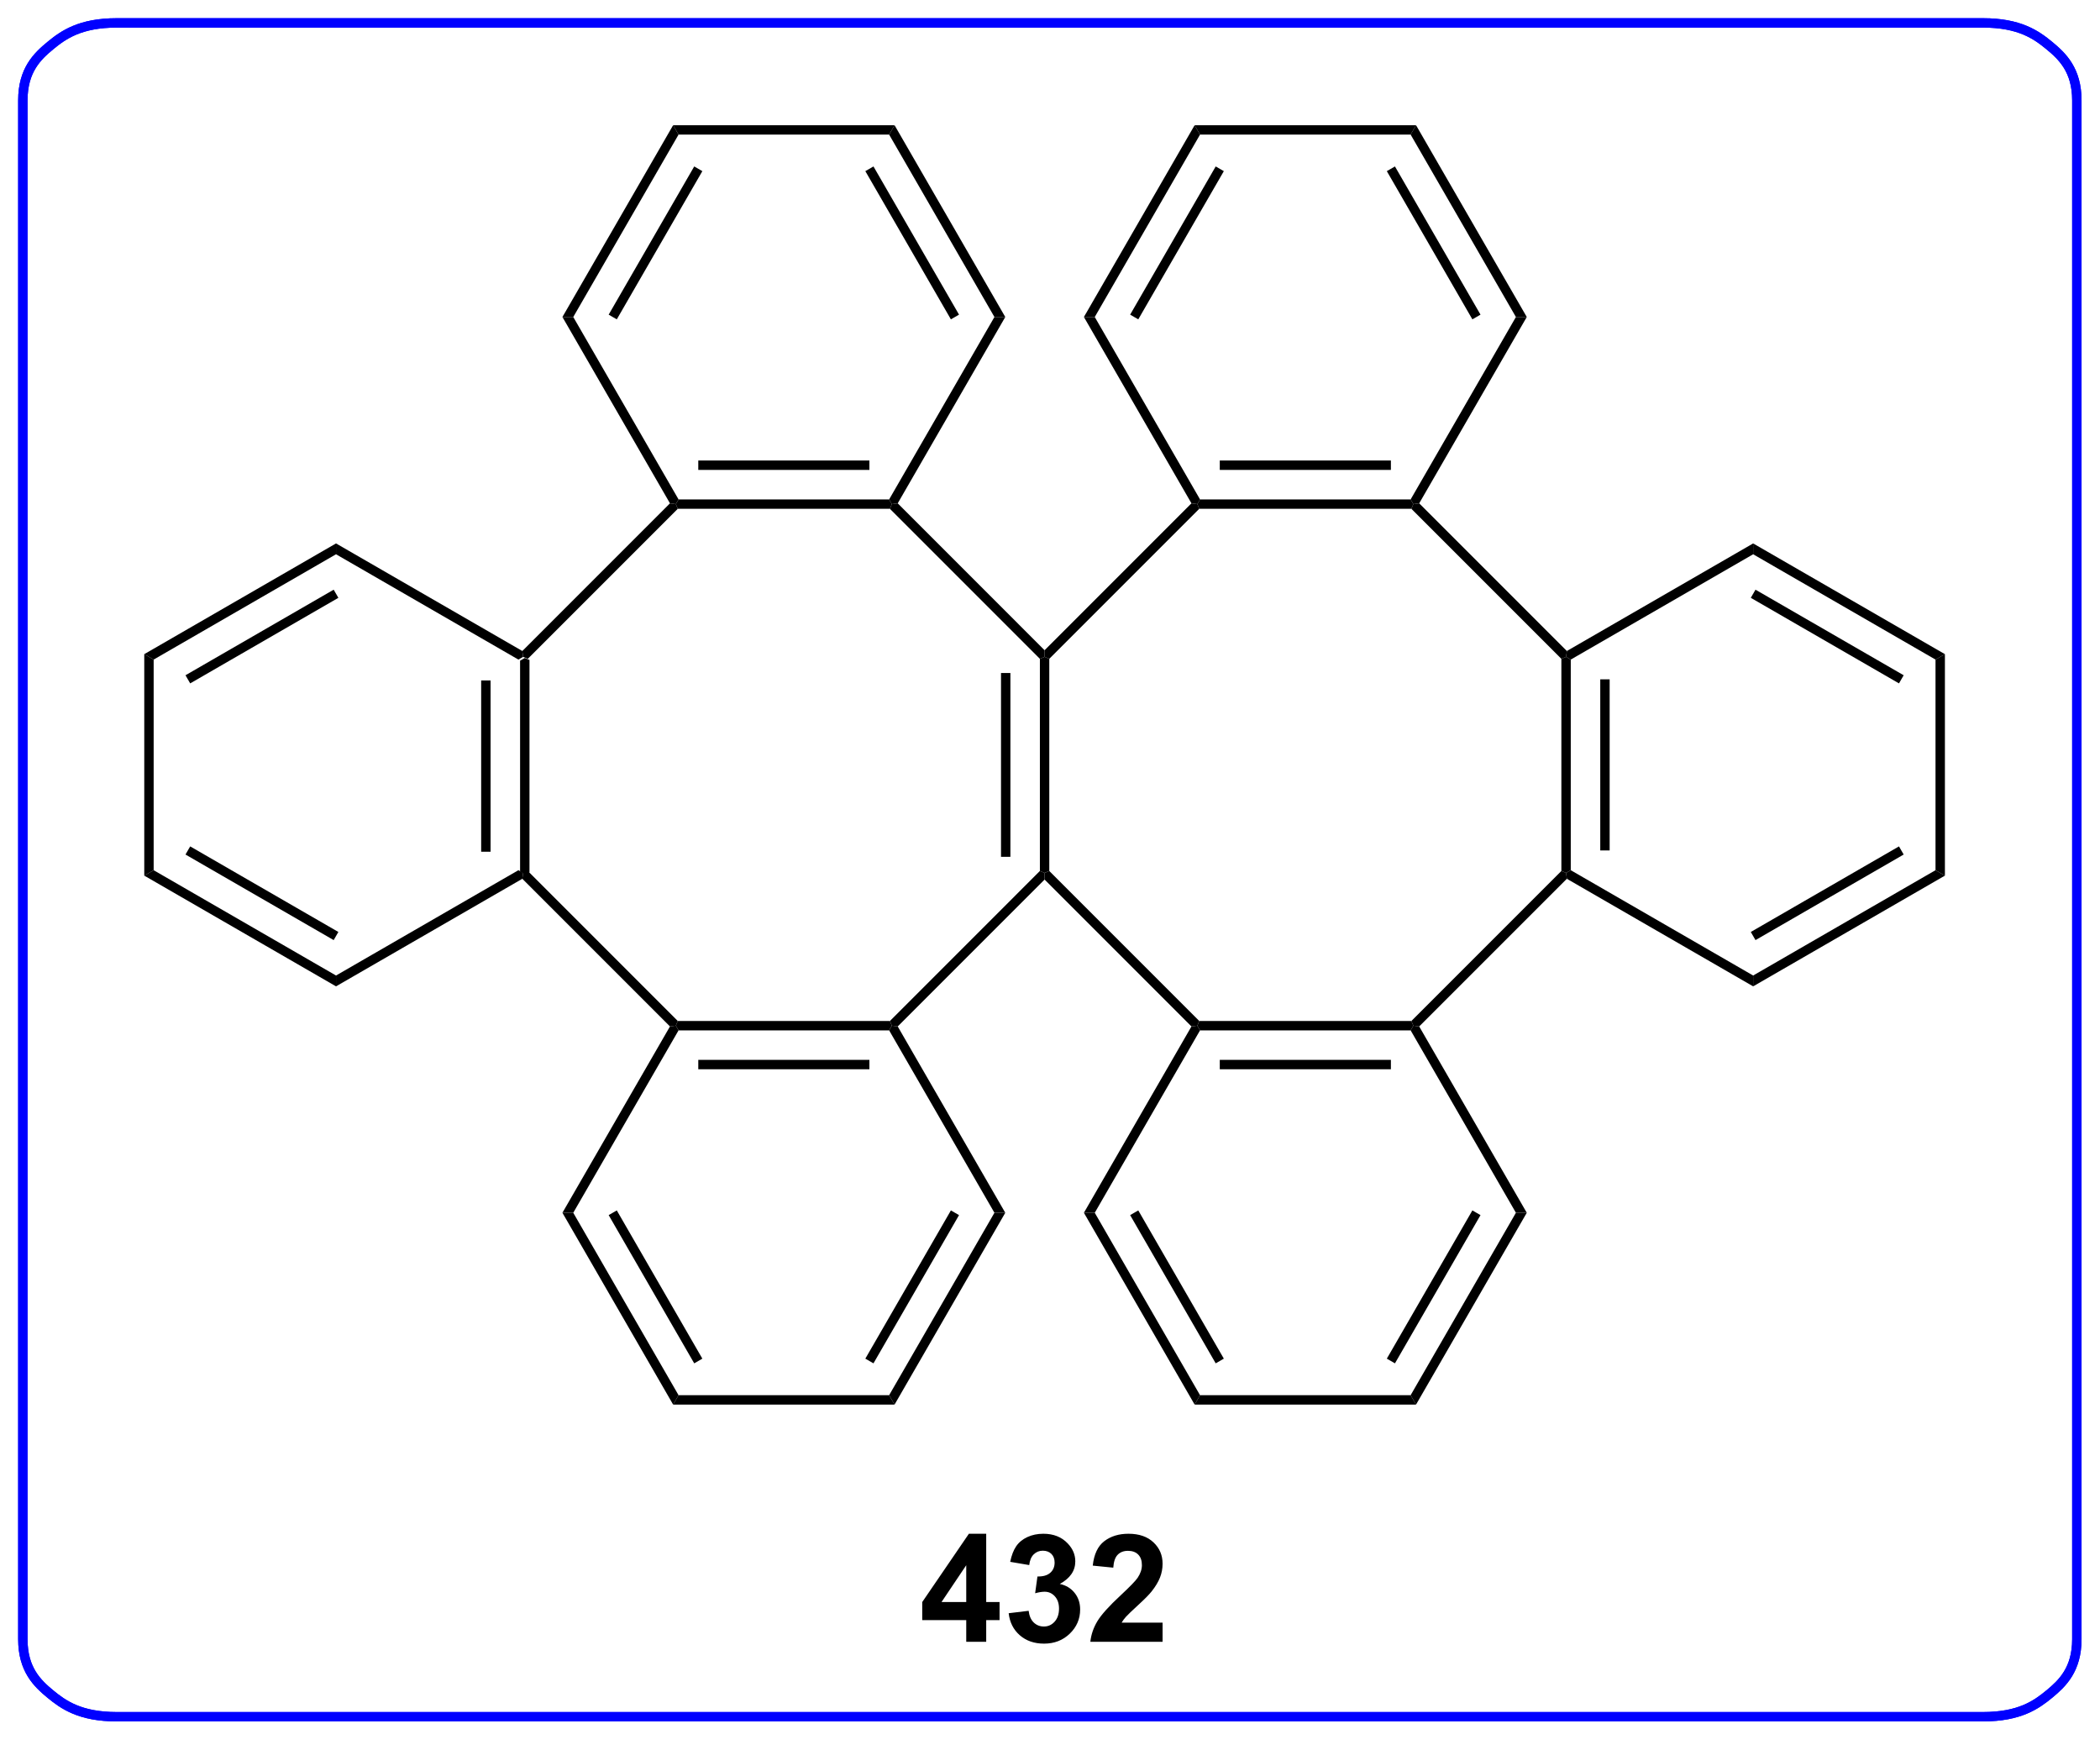 <?xml version="1.0" encoding="UTF-8"?>
<!DOCTYPE svg PUBLIC '-//W3C//DTD SVG 1.0//EN'
          'http://www.w3.org/TR/2001/REC-SVG-20010904/DTD/svg10.dtd'>
<svg stroke-dasharray="none" shape-rendering="auto" xmlns="http://www.w3.org/2000/svg" font-family="'Dialog'" text-rendering="auto" width="90" fill-opacity="1" color-interpolation="auto" color-rendering="auto" preserveAspectRatio="xMidYMid meet" font-size="12px" viewBox="0 0 90 75" fill="black" xmlns:xlink="http://www.w3.org/1999/xlink" stroke="black" image-rendering="auto" stroke-miterlimit="10" stroke-linecap="square" stroke-linejoin="miter" font-style="normal" stroke-width="1" height="75" stroke-dashoffset="0" font-weight="normal" stroke-opacity="1"
><!--Generated by the Batik Graphics2D SVG Generator--><defs id="genericDefs"
  /><g
  ><defs id="defs1"
    ><clipPath clipPathUnits="userSpaceOnUse" id="clipPath1"
      ><path d="M1.417 1.175 L116.411 1.175 L116.411 96.43 L1.417 96.43 L1.417 1.175 Z"
      /></clipPath
      ><clipPath clipPathUnits="userSpaceOnUse" id="clipPath2"
      ><path d="M149.787 65.977 L149.787 158.584 L261.583 158.584 L261.583 65.977 Z"
      /></clipPath
    ></defs
    ><g transform="scale(0.783,0.783) translate(-1.417,-1.175) matrix(1.029,0,0,1.029,-152.653,-66.689)"
    ><path d="M177.392 101.09 L177.642 100.945 L177.892 101.049 L177.892 112.342 L177.642 112.445 L177.392 112.301 ZM175.322 102.14 L175.322 111.25 L175.822 111.25 L175.822 102.14 Z" stroke="none" clip-path="url(#clipPath2)"
    /></g
    ><g transform="matrix(0.805,0,0,0.805,-120.583,-53.114)"
    ><path d="M177.601 112.758 L177.642 112.445 L177.892 112.342 L185.877 120.327 L185.773 120.577 L185.461 120.618 Z" stroke="none" clip-path="url(#clipPath2)"
    /></g
    ><g transform="matrix(0.805,0,0,0.805,-120.583,-53.114)"
    ><path d="M185.918 120.827 L185.773 120.577 L185.877 120.327 L197.17 120.327 L197.273 120.577 L197.129 120.827 ZM186.968 122.897 L196.078 122.897 L196.078 122.397 L186.968 122.397 Z" stroke="none" clip-path="url(#clipPath2)"
    /></g
    ><g transform="matrix(0.805,0,0,0.805,-120.583,-53.114)"
    ><path d="M197.586 120.618 L197.273 120.577 L197.17 120.327 L205.155 112.342 L205.405 112.445 L205.405 112.799 Z" stroke="none" clip-path="url(#clipPath2)"
    /></g
    ><g transform="matrix(0.805,0,0,0.805,-120.583,-53.114)"
    ><path d="M205.655 112.342 L205.405 112.445 L205.155 112.342 L205.155 101.049 L205.405 100.945 L205.655 101.049 ZM203.585 111.588 L203.585 101.803 L203.085 101.803 L203.085 111.588 Z" stroke="none" clip-path="url(#clipPath2)"
    /></g
    ><g transform="matrix(0.805,0,0,0.805,-120.583,-53.114)"
    ><path d="M205.405 100.592 L205.405 100.945 L205.155 101.049 L197.17 93.064 L197.273 92.814 L197.586 92.772 Z" stroke="none" clip-path="url(#clipPath2)"
    /></g
    ><g transform="matrix(0.805,0,0,0.805,-120.583,-53.114)"
    ><path d="M197.129 92.564 L197.273 92.814 L197.17 93.064 L185.877 93.064 L185.773 92.814 L185.918 92.564 ZM196.078 90.494 L186.968 90.494 L186.968 90.994 L196.078 90.994 Z" stroke="none" clip-path="url(#clipPath2)"
    /></g
    ><g transform="matrix(0.805,0,0,0.805,-120.583,-53.114)"
    ><path d="M185.461 92.772 L185.773 92.814 L185.877 93.064 L177.892 101.049 L177.642 100.945 L177.601 100.633 Z" stroke="none" clip-path="url(#clipPath2)"
    /></g
    ><g transform="matrix(0.805,0,0,0.805,-120.583,-53.114)"
    ><path d="M205.405 112.799 L205.405 112.445 L205.655 112.342 L213.64 120.327 L213.537 120.577 L213.224 120.618 Z" stroke="none" clip-path="url(#clipPath2)"
    /></g
    ><g transform="matrix(0.805,0,0,0.805,-120.583,-53.114)"
    ><path d="M213.681 120.827 L213.537 120.577 L213.64 120.327 L224.933 120.327 L225.037 120.577 L224.893 120.827 ZM214.732 122.897 L223.842 122.897 L223.842 122.397 L214.732 122.397 Z" stroke="none" clip-path="url(#clipPath2)"
    /></g
    ><g transform="matrix(0.805,0,0,0.805,-120.583,-53.114)"
    ><path d="M225.349 120.618 L225.037 120.577 L224.933 120.327 L232.918 112.342 L233.168 112.445 L233.21 112.758 Z" stroke="none" clip-path="url(#clipPath2)"
    /></g
    ><g transform="matrix(0.805,0,0,0.805,-120.583,-53.114)"
    ><path d="M233.418 112.301 L233.168 112.445 L232.918 112.342 L232.918 101.049 L233.168 100.945 L233.418 101.09 ZM235.488 111.25 L235.488 102.14 L234.988 102.14 L234.988 111.25 Z" stroke="none" clip-path="url(#clipPath2)"
    /></g
    ><g transform="matrix(0.805,0,0,0.805,-120.583,-53.114)"
    ><path d="M233.21 100.633 L233.168 100.945 L232.918 101.049 L224.933 93.064 L225.037 92.814 L225.349 92.772 Z" stroke="none" clip-path="url(#clipPath2)"
    /></g
    ><g transform="matrix(0.805,0,0,0.805,-120.583,-53.114)"
    ><path d="M224.893 92.564 L225.037 92.814 L224.933 93.064 L213.64 93.064 L213.537 92.814 L213.681 92.564 ZM223.842 90.494 L214.732 90.494 L214.732 90.994 L223.842 90.994 Z" stroke="none" clip-path="url(#clipPath2)"
    /></g
    ><g transform="matrix(0.805,0,0,0.805,-120.583,-53.114)"
    ><path d="M213.224 92.772 L213.537 92.814 L213.64 93.064 L205.655 101.049 L205.405 100.945 L205.405 100.592 Z" stroke="none" clip-path="url(#clipPath2)"
    /></g
    ><g transform="matrix(0.805,0,0,0.805,-120.583,-53.114)"
    ><path d="M185.461 120.618 L185.773 120.577 L185.918 120.827 L180.312 130.536 L179.735 130.536 Z" stroke="none" clip-path="url(#clipPath2)"
    /></g
    ><g transform="matrix(0.805,0,0,0.805,-120.583,-53.114)"
    ><path d="M179.735 130.536 L180.312 130.536 L185.918 140.246 L185.629 140.746 ZM182.197 130.661 L186.752 138.551 L187.185 138.301 L182.63 130.411 Z" stroke="none" clip-path="url(#clipPath2)"
    /></g
    ><g transform="matrix(0.805,0,0,0.805,-120.583,-53.114)"
    ><path d="M185.629 140.746 L185.918 140.246 L197.129 140.246 L197.418 140.746 Z" stroke="none" clip-path="url(#clipPath2)"
    /></g
    ><g transform="matrix(0.805,0,0,0.805,-120.583,-53.114)"
    ><path d="M200.417 130.411 L195.862 138.301 L196.295 138.551 L200.85 130.661 L200.417 130.411 ZM202.735 130.536 L197.129 140.246 L197.418 140.746 L203.312 130.536 Z" stroke="none" clip-path="url(#clipPath2)"
    /></g
    ><g transform="matrix(0.805,0,0,0.805,-120.583,-53.114)"
    ><path d="M203.312 130.536 L202.735 130.536 L197.129 120.827 L197.273 120.577 L197.586 120.618 Z" stroke="none" clip-path="url(#clipPath2)"
    /></g
    ><g transform="matrix(0.805,0,0,0.805,-120.583,-53.114)"
    ><path d="M177.601 100.633 L177.642 100.945 L177.392 101.09 L167.682 95.484 L167.682 94.907 Z" stroke="none" clip-path="url(#clipPath2)"
    /></g
    ><g transform="matrix(0.805,0,0,0.805,-120.583,-53.114)"
    ><path d="M167.682 94.907 L167.682 95.484 L157.973 101.09 L157.473 100.801 ZM167.557 97.369 L159.668 101.924 L159.918 102.357 L167.807 97.802 Z" stroke="none" clip-path="url(#clipPath2)"
    /></g
    ><g transform="matrix(0.805,0,0,0.805,-120.583,-53.114)"
    ><path d="M157.473 100.801 L157.973 101.09 L157.973 112.301 L157.473 112.59 Z" stroke="none" clip-path="url(#clipPath2)"
    /></g
    ><g transform="matrix(0.805,0,0,0.805,-120.583,-53.114)"
    ><path d="M157.473 112.59 L157.973 112.301 L167.682 117.907 L167.682 118.484 ZM159.668 111.467 L167.557 116.022 L167.807 115.589 L159.918 111.034 Z" stroke="none" clip-path="url(#clipPath2)"
    /></g
    ><g transform="matrix(0.805,0,0,0.805,-120.583,-53.114)"
    ><path d="M167.682 118.484 L167.682 117.907 L177.392 112.301 L177.642 112.445 L177.601 112.758 Z" stroke="none" clip-path="url(#clipPath2)"
    /></g
    ><g transform="matrix(0.805,0,0,0.805,-120.583,-53.114)"
    ><path d="M197.586 92.772 L197.273 92.814 L197.129 92.564 L202.735 82.854 L203.312 82.854 Z" stroke="none" clip-path="url(#clipPath2)"
    /></g
    ><g transform="matrix(0.805,0,0,0.805,-120.583,-53.114)"
    ><path d="M197.418 72.645 L197.129 73.145 L202.735 82.854 L203.312 82.854 L197.418 72.645 ZM196.295 74.84 L195.862 75.09 L200.417 82.979 L200.85 82.729 L196.295 74.84 Z" stroke="none" clip-path="url(#clipPath2)"
    /></g
    ><g transform="matrix(0.805,0,0,0.805,-120.583,-53.114)"
    ><path d="M197.418 72.645 L197.129 73.145 L185.918 73.145 L185.629 72.645 Z" stroke="none" clip-path="url(#clipPath2)"
    /></g
    ><g transform="matrix(0.805,0,0,0.805,-120.583,-53.114)"
    ><path d="M185.629 72.645 L185.918 73.145 L180.312 82.854 L179.735 82.854 ZM186.752 74.84 L182.197 82.729 L182.63 82.979 L187.185 75.09 Z" stroke="none" clip-path="url(#clipPath2)"
    /></g
    ><g transform="matrix(0.805,0,0,0.805,-120.583,-53.114)"
    ><path d="M179.735 82.854 L180.312 82.854 L185.918 92.564 L185.773 92.814 L185.461 92.772 Z" stroke="none" clip-path="url(#clipPath2)"
    /></g
    ><g transform="matrix(0.805,0,0,0.805,-120.583,-53.114)"
    ><path d="M225.349 92.772 L225.037 92.814 L224.893 92.564 L230.498 82.854 L231.076 82.854 Z" stroke="none" clip-path="url(#clipPath2)"
    /></g
    ><g transform="matrix(0.805,0,0,0.805,-120.583,-53.114)"
    ><path d="M231.076 82.854 L230.498 82.854 L224.893 73.145 L225.181 72.645 ZM228.613 82.729 L224.058 74.84 L223.625 75.09 L228.18 82.979 Z" stroke="none" clip-path="url(#clipPath2)"
    /></g
    ><g transform="matrix(0.805,0,0,0.805,-120.583,-53.114)"
    ><path d="M225.181 72.645 L224.893 73.145 L213.681 73.145 L213.393 72.645 Z" stroke="none" clip-path="url(#clipPath2)"
    /></g
    ><g transform="matrix(0.805,0,0,0.805,-120.583,-53.114)"
    ><path d="M213.393 72.645 L213.681 73.145 L208.076 82.854 L207.498 82.854 ZM214.515 74.84 L209.96 82.729 L210.393 82.979 L214.948 75.09 Z" stroke="none" clip-path="url(#clipPath2)"
    /></g
    ><g transform="matrix(0.805,0,0,0.805,-120.583,-53.114)"
    ><path d="M207.498 82.854 L208.076 82.854 L213.681 92.564 L213.537 92.814 L213.224 92.772 Z" stroke="none" clip-path="url(#clipPath2)"
    /></g
    ><g transform="matrix(0.805,0,0,0.805,-120.583,-53.114)"
    ><path d="M233.21 112.758 L233.168 112.445 L233.418 112.301 L243.128 117.907 L243.128 118.484 Z" stroke="none" clip-path="url(#clipPath2)"
    /></g
    ><g transform="matrix(0.805,0,0,0.805,-120.583,-53.114)"
    ><path d="M243.128 118.484 L243.128 117.907 L252.837 112.301 L253.337 112.59 ZM243.253 116.022 L251.142 111.467 L250.892 111.034 L243.003 115.589 Z" stroke="none" clip-path="url(#clipPath2)"
    /></g
    ><g transform="matrix(0.805,0,0,0.805,-120.583,-53.114)"
    ><path d="M253.337 112.59 L252.837 112.301 L252.837 101.09 L253.337 100.801 Z" stroke="none" clip-path="url(#clipPath2)"
    /></g
    ><g transform="matrix(0.805,0,0,0.805,-120.583,-53.114)"
    ><path d="M253.337 100.801 L252.837 101.09 L243.128 95.484 L243.128 94.907 ZM251.142 101.924 L243.253 97.369 L243.003 97.802 L250.892 102.357 Z" stroke="none" clip-path="url(#clipPath2)"
    /></g
    ><g transform="matrix(0.805,0,0,0.805,-120.583,-53.114)"
    ><path d="M243.128 94.907 L243.128 95.484 L233.418 101.09 L233.168 100.945 L233.21 100.633 Z" stroke="none" clip-path="url(#clipPath2)"
    /></g
    ><g transform="matrix(0.805,0,0,0.805,-120.583,-53.114)"
    ><path d="M213.224 120.618 L213.537 120.577 L213.681 120.827 L208.076 130.536 L207.498 130.536 Z" stroke="none" clip-path="url(#clipPath2)"
    /></g
    ><g transform="matrix(0.805,0,0,0.805,-120.583,-53.114)"
    ><path d="M207.498 130.536 L208.076 130.536 L213.681 140.246 L213.393 140.746 ZM209.96 130.661 L214.515 138.551 L214.948 138.301 L210.393 130.411 Z" stroke="none" clip-path="url(#clipPath2)"
    /></g
    ><g transform="matrix(0.805,0,0,0.805,-120.583,-53.114)"
    ><path d="M213.393 140.746 L213.681 140.246 L224.893 140.246 L225.181 140.746 Z" stroke="none" clip-path="url(#clipPath2)"
    /></g
    ><g transform="matrix(0.805,0,0,0.805,-120.583,-53.114)"
    ><path d="M225.181 140.746 L224.893 140.246 L230.498 130.536 L231.076 130.536 ZM224.058 138.551 L228.613 130.661 L228.18 130.411 L223.625 138.301 Z" stroke="none" clip-path="url(#clipPath2)"
    /></g
    ><g transform="matrix(0.805,0,0,0.805,-120.583,-53.114)"
    ><path d="M231.076 130.536 L230.498 130.536 L224.893 120.827 L225.037 120.577 L225.349 120.618 Z" stroke="none" clip-path="url(#clipPath2)"
    /></g
    ><g transform="matrix(0.805,0,0,0.805,-120.583,-53.114)"
    ><path d="M201.234 153.372 L201.234 152.219 L198.891 152.219 L198.891 151.258 L201.375 147.622 L202.297 147.622 L202.297 151.255 L203.008 151.255 L203.008 152.219 L202.297 152.219 L202.297 153.372 L201.234 153.372 ZM201.234 151.255 L201.234 149.297 L199.919 151.255 L201.234 151.255 ZM203.493 151.852 L204.556 151.724 Q204.605 152.13 204.827 152.346 Q205.051 152.56 205.368 152.56 Q205.707 152.56 205.939 152.302 Q206.173 152.044 206.173 151.607 Q206.173 151.193 205.949 150.951 Q205.728 150.708 205.407 150.708 Q205.196 150.708 204.902 150.789 L205.025 149.896 Q205.47 149.906 205.704 149.703 Q205.939 149.497 205.939 149.156 Q205.939 148.867 205.767 148.695 Q205.595 148.524 205.309 148.524 Q205.027 148.524 204.827 148.719 Q204.629 148.914 204.587 149.289 L203.574 149.117 Q203.681 148.599 203.892 148.289 Q204.105 147.977 204.486 147.799 Q204.868 147.622 205.34 147.622 Q206.15 147.622 206.637 148.138 Q207.04 148.56 207.04 149.091 Q207.04 149.844 206.215 150.294 Q206.707 150.399 207.001 150.766 Q207.298 151.133 207.298 151.654 Q207.298 152.406 206.746 152.94 Q206.196 153.471 205.376 153.471 Q204.598 153.471 204.084 153.024 Q203.574 152.576 203.493 151.852 ZM211.687 152.352 L211.687 153.372 L207.841 153.372 Q207.904 152.794 208.216 152.276 Q208.529 151.758 209.45 150.904 Q210.193 150.211 210.359 149.966 Q210.586 149.625 210.586 149.294 Q210.586 148.927 210.388 148.729 Q210.193 148.531 209.844 148.531 Q209.5 148.531 209.297 148.74 Q209.094 148.945 209.062 149.427 L207.969 149.318 Q208.068 148.411 208.583 148.018 Q209.099 147.622 209.872 147.622 Q210.719 147.622 211.203 148.081 Q211.687 148.536 211.687 149.216 Q211.687 149.602 211.549 149.953 Q211.411 150.302 211.109 150.685 Q210.911 150.938 210.391 151.414 Q209.872 151.891 209.732 152.047 Q209.594 152.203 209.508 152.352 L211.687 152.352 Z" stroke="none" clip-path="url(#clipPath2)"
    /></g
    ><g fill="blue" stroke-width="0.5" transform="matrix(0.805,0,0,0.805,-120.583,-53.114)" stroke="blue"
    ><path fill="none" d="M205.685 67.199 L255.361 67.199 C257.314 67.199 258.206 67.838 258.897 68.407 C259.587 68.976 260.361 69.712 260.361 71.322 L260.361 153.239 C260.361 154.849 259.587 155.585 258.897 156.154 C258.206 156.724 257.314 157.362 255.361 157.362 L156.009 157.362 C154.056 157.362 153.164 156.724 152.473 156.154 C151.783 155.585 151.009 154.849 151.009 153.239 L151.009 71.322 C151.009 69.712 151.783 68.976 152.473 68.407 C153.164 67.838 154.056 67.199 156.009 67.199 Z" clip-path="url(#clipPath2)"
    /></g
    ><g fill="blue" stroke-width="0.5" transform="matrix(0.805,0,0,0.805,-120.583,-53.114)" stroke="blue"
    ><path fill="none" d="M205.685 67.199 L255.361 67.199 C257.314 67.199 258.206 67.838 258.897 68.407 C259.587 68.976 260.361 69.712 260.361 71.322 L260.361 153.239 C260.361 154.849 259.587 155.585 258.897 156.154 C258.206 156.724 257.314 157.362 255.361 157.362 L156.009 157.362 C154.056 157.362 153.164 156.724 152.473 156.154 C151.783 155.585 151.009 154.849 151.009 153.239 L151.009 71.322 C151.009 69.712 151.783 68.976 152.473 68.407 C153.164 67.838 154.056 67.199 156.009 67.199 Z" clip-path="url(#clipPath2)"
    /></g
  ></g
></svg
>
